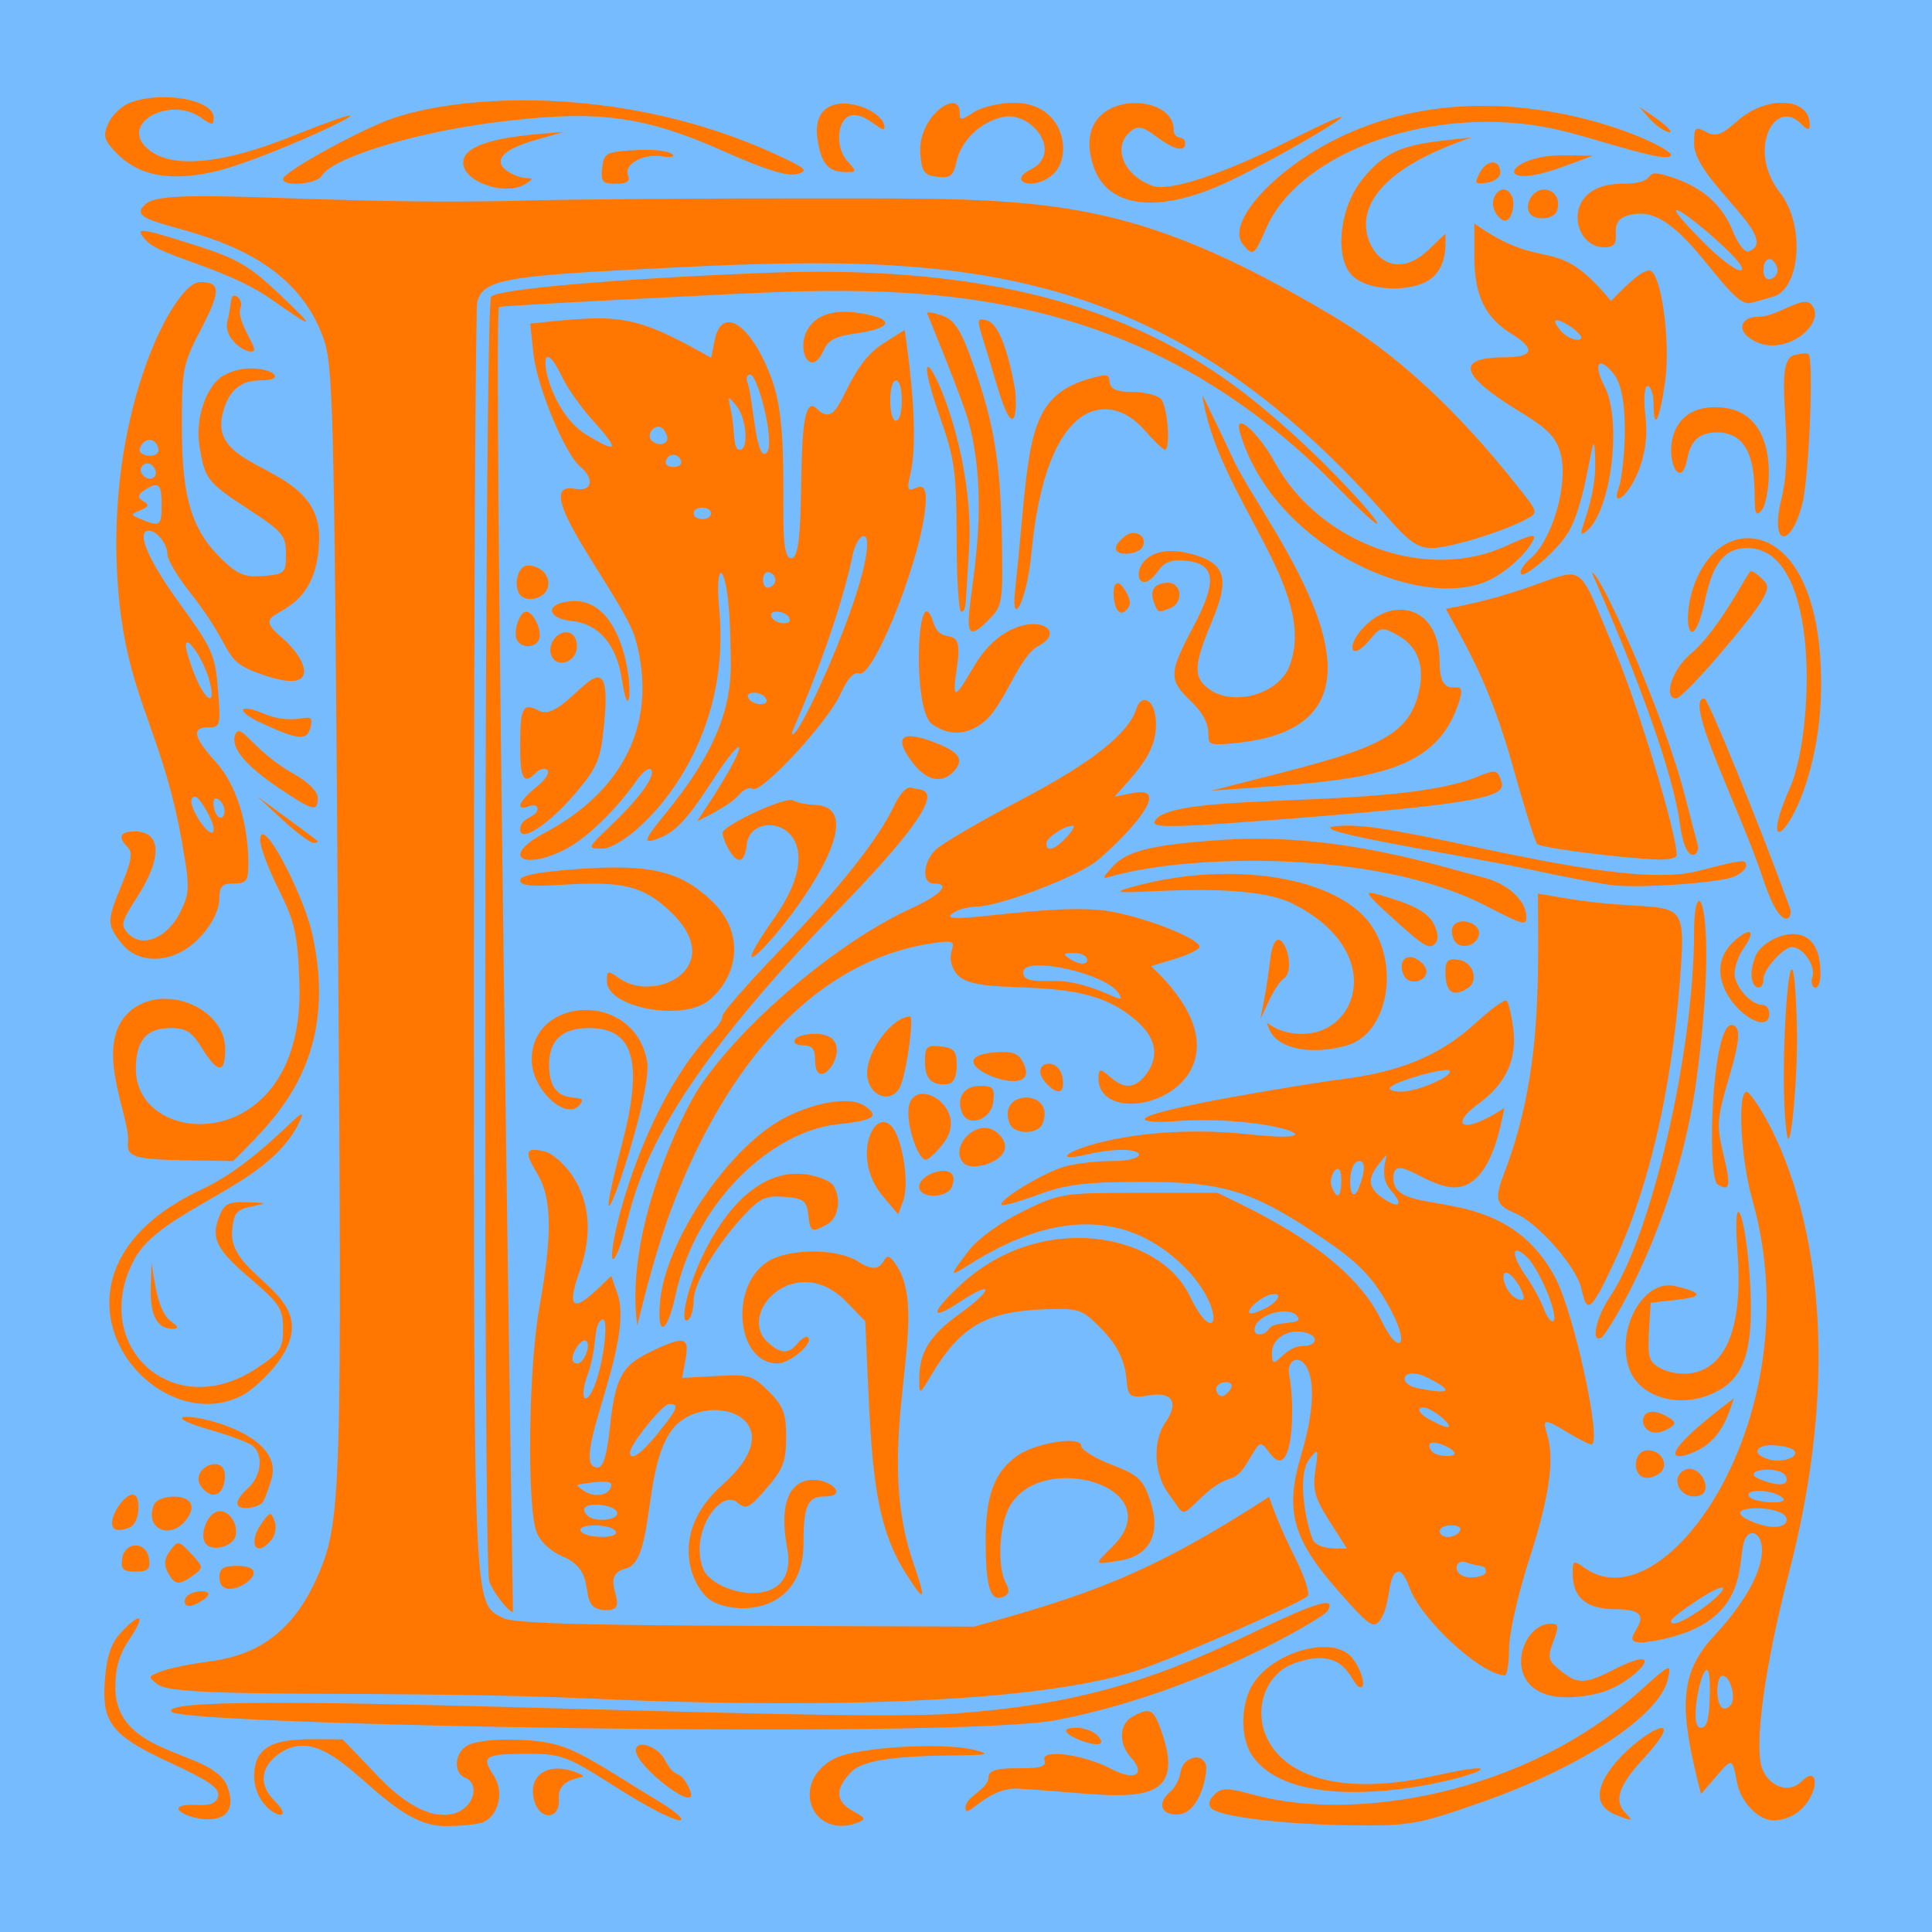 <?xml version="1.0" encoding="UTF-8"?>
<!DOCTYPE svg PUBLIC "-//W3C//DTD SVG 1.1//EN" "http://www.w3.org/Graphics/SVG/1.1/DTD/svg11.dtd">
<svg xmlns="http://www.w3.org/2000/svg" xmlns:xlink="http://www.w3.org/1999/xlink"
  version="1.1" id="Alphabet-4244798-C" width="500" height="500" viewBox="0 0 500 500">
  <g>
    <rect x="0" y="0" width="500" height="500" style="fill:#7bf" />
    <rect x="25" y="25" width="450" height="450" style="fill:#f70" />
  <g style="fill:#7bf" transform="translate(250,250) scale(0.875) translate(-2353,-279)">
    <path d="M2093.698,19.408c-0.038,22.764-0.829,496.299-0.867,519.112c22.81,0,497.18,0,519.99,0l-0.865-519.112 C2611.956,19.408,2093.698,19.408,2093.698,19.408z M2584.654,93.216c-3.703-2.709-2.183-6.246,2.687-6.246 c5.788,0,12.903-6.409,15.573-3.739C2608.323,88.639,2594.414,100.35,2584.654,93.216z M2598.037,98.285 c1.929-0.505,3.801-0.624,4.158-0.267c1.61,1.61,0.13,36.848-1.866,44.425c-3.529,13.403-9.652,12.305-6.154-1.594 C2598.517,123.531,2591.142,100.088,2598.037,98.285z M2588.573,290.509c1.102,0,2.003,1.155,2.003,2.566 c0,9.517-24.324-9.566-9.917-21.851c4.593-3.917,5.909-2.569,2.395,2.451c-1.507,2.152-2.74,5.545-2.74,7.543 C2580.313,285.041,2585.174,290.509,2588.573,290.509z M2580.122,406.85c-1.231,3.534-2.791,9.635-7.909,13.661 C2566.955,424.651,2550.246,429.409,2580.122,406.85z M2568.284,435.895c-3.912,0-6.399-4.493-3.879-7.013 C2569.296,423.992,2575.926,435.895,2568.284,435.895z M2576.606,403.951c-10.421,6.609-24.442,3.455-27.58-6.205 c-3.795-11.686,4.519-26.286,13.719-24.086c8.255,1.974,8.393,3.2,0.463,4.081l-7.697,0.855c-0.925,15.808-1.56,17.003,3.14,19.519 c3.696,1.977,25.757,8.147,22.526-34.631c-1.55-20.546,2.465-11.905,3.698,8.67C2585.997,390.81,2583.76,399.417,2576.606,403.951z M2559.836,411.975c3.046,1.63,3.347,2.362,1.466,3.553C2551.727,421.589,2550.018,406.724,2559.836,411.975z M2557.9,429.2 c-7.88,4.989-8.846-6.989-3.19-6.989C2558.953,422.212,2561.191,427.115,2557.9,429.2z M2528.763,487.356 c5.083,4.12,7.305,4.1,15.632-0.149c18.223-9.296,5.957,4.512-4.435,6.92c-30.803,7.146-24.933-20.604-13.966-20.604 c2.318,0,2.422,0.765,0.72,5.28C2524.925,483.552,2525.132,484.416,2528.763,487.356z M2524.865,417.508 c2.302,7.221,0.686,18.541-5.289,37.02c-3.32,10.269-5.969,22.001-5.969,26.428c0,4.379-0.578,7.928-1.283,7.887 c-7.293-0.429-24.745-16.555-28.147-26.009c-0.93-2.586-2.306-4.704-3.053-4.704c-3.681,0-2.234,9.679-5.619,14.303 c-1.972,2.697-3.149,1.887-12.281-8.449c-13.711-15.52-16.008-23.896-11.083-40.427c9.372-31.467-5.14-31.686-3.542-23.58 c1.847,9.378,1.146,32.53-5.829,23.002c-3.082-4.216-2.904-2.968-6.689,3.082c-4.387,7.018-4.647,1.916-13.181,9.885 c-6.797,6.356-4.958,5.802-9.89-0.708c-4.45-5.874-4.923-15.705-1.021-21.276c4.108-5.865,1.972-9.247-5.017-7.935 c-11.769,2.206-0.746-6.209-13.803-19.583c-5.784-5.923-6.645-6.238-16.283-5.933c-17.826,0.561-25.395,4.876-34.14,19.466 c-3.549,5.92-3.595,5.935-3.595,1.394c-0.012-8.085,3.089-13.139,11.982-19.528c10.131-7.278,10.146-10.174,0.019-3.472 c-9.04,5.981-8.768,3.26,0.532-5.313c23.405-21.57,58.397-15.346,67.456,3.465c8.244,17.116,11.347,3.701-2.446-9.371 c-36.526-34.621-81.854,20.91-62.817-4.052c2.612-3.423,9.178-8.178,15.785-11.431c11.087-5.458,11.787-5.571,34.532-5.571h23.216 c10.064,4.974,38.989,17.634,48.496,37.855c4.992,10.625,9.39,8.022,1.426-5.602c-4.568-7.818-8.641-11.896-18.744-18.768 c-20.717-14.09-29.305-16.771-53.591-16.723c-16.82,0.032-22.352,0.715-30.64,3.782c-5.564,2.058-10.446,3.412-10.848,3.01 c-1.238-1.238,12.348-9.517,18.526-11.289c3.209-0.92,9.496-1.673,13.971-1.673c13.413,0,10.014-5.959-7.673-1.852 c-17.082,3.966,7.687-10.451,48.735-6.019c28.891,3.123,5.523-6.144-23.333-3.848c-4.336,0.346-7.882,0.044-7.882-0.669 c0-2.874,52.376-11.09,57.299-11.68c18.337-2.198,30.163-7.129,40.956-17.079c4.324-3.984,8.294-6.811,8.824-6.281 c0.53,0.53,1.384,4.093,1.897,7.916c1.254,9.347-2.058,16.624-10.278,22.579c-8.612,6.236-5.113,9.623,7.685,1.24 c-1.057,4.909-3.332,19.143-11.284,22.767c-8.973,4.09-21.551-11.128-21.551-2.003c0,12.729,32.045-0.294,47.871,29.38 c5.603,10.507,14.012,49.37,10.678,49.352c-0.688-0.003-3.771-1.543-6.85-3.421 C2524.004,412.749,2523.363,412.794,2524.865,417.508z M2491.883,518.443c44.9-10.008-36.258,19.791-54.164-5.774 c-3.836-5.479-3.546-16.175,0.595-21.993c6.175-8.67,21.414-13.158,27.757-8.172c3.062,2.407,5.769,9.835,3.585,9.835 c-2.882,0-3.404-13.225-19.942-6.936C2432.637,491.892,2434.767,531.177,2491.883,518.443z M2365.672,439.282 c-2.93,5.668-3.412,17.523-0.903,22.212c1.254,2.343,1.021,3.39-0.92,4.134c-3.705,1.421-5.036-3.045-5.036-16.904 c0-13.218,2.632-20.186,9.407-24.907c5.564-3.878,18.808-5.921,18.833-2.908c0.01,1.187,4.052,3.698,8.98,5.579 c7.832,2.99,9.262,4.293,11.356,10.348c3.416,9.881,0.15,16.547-8.819,18.006c-8.222,1.334-7.728,1.348-2.128-4.252 C2413.913,433.119,2374.804,421.628,2365.672,439.282z M2268.433,413.752c-11.786,9.269-6.713,41.124-16.061,43.47 c-9.226,2.312,3.021,12.826-6.323,12.276c-8.903-0.523-0.836-11.049-12.334-15.854c-3.486-1.456-6.614-4.343-7.702-7.107 c-2.94-7.466-2.442-48.72,0.802-66.659c3.89-21.507,3.708-32.37-0.658-39.533c-4.026-6.604-3.507-7.923,2.523-6.409 c2.985,0.749,18.259,12.194,10.033,35.365c-6.146,17.306,3.76,6.724,9.36,1.358l1.861,5.335 c5.198,14.915-14.869,51.349-5.918,51.349c1.657,0,2.733-3.423,3.589-11.403c1.62-15.122,3.487-18.681,11.952-22.779 c13.018-6.301,11.586-3.626,9.459,7.671l10.244-0.578c9.474-0.535,10.63-0.192,15.396,4.572c4.327,4.329,5.15,6.491,5.15,13.55 c0,7.076-0.907,9.447-5.762,15.064c-5.201,6.017-6.055,6.426-8.756,4.184c-4.856-4.031-14.145,8.969-10.076,19.576 c3.084,8.036,28.523,13.386,24.893-6.081c-6.234-33.391,24.804-15.223,10.947-15.223c-4.88,0-6.115,2.786-6.115,13.796 c0,20.455-18.938,21.505-26.874,17.255c-5.768-3.087-13.863-19.673,2.854-34.472 C2302.146,413.678,2279.512,405.034,2268.433,413.752z M2219.006,470.103c-1.344,0-5.87-5.86-7.016-9.084 c-1.894-5.323-1.38-377.673,0.523-379.966c1.864-2.247,36.375-5.268,80.448-7.044c60.645-2.444,104.891,8.099,139.138,33.153 c29.707,21.736,60.521,60.573,29.802,29.282c-63.104-64.262-134.004-58.325-188.788-55.643 c-31.775,1.556-57.978,3.034-58.229,3.286C2213.03,85.938,2219.006,470.103,2219.006,470.103z M2528.783,127.166 c-1.247-4.512-3.806-7.144-11.472-11.802c-14.658-8.904-22.477-16.328-5.089-16.396c8.634-0.036,9.404-2.439,2.208-6.886 c-7.976-4.929-11.087-11.414-11.087-23.103V59.37c21.505,15.312,23.544,2.364,40.42,22.942c2.439-2.439,8.526-9.026,11.321-9.026 c3.467,0,6.419,20.893,4.673,33.085c-1.613,11.268-3.392,14.699-3.392,6.541c0-6.465-3.91-9.329-2.376,3.729 c2.113,17.977-11.441,30.138-7.941,20.93c1.401-3.688,3.896-27.069-1.508-33.735c-4.44-5.478-6.197-3.077-2.698,3.689 c5.266,10.184,2.01,36.789-5.239,42.805c-4.75,3.946,2.773-6.891,2.497-20.388c-0.337-16.666-1.726,10.198-7.878,20.662 c-3.322,5.644-14.197,14.877-14.197,12.053c0-0.946,1.206-2.721,2.678-3.944C2526.476,153.094,2531.304,136.306,2528.783,127.166z M2489.856,67.111l4.936-4.728c0,3.204,0.604,8.588-3.421,12.613c-4.906,4.905-19.155,4.791-24.141-0.195 c-5.208-5.208-3.907-19.439,2.552-27.906c8.508-11.157,16.237-11.102,32.707-12.965c-10.95,3.795-27.868,10.863-30.812,22.591 C2469.344,65.815,2478.319,78.166,2489.856,67.111z M2507.059,47.339c-3.583,0.508-3.785,0.198-2.022-3.098 c2.105-3.937,6.004-3.866,6.004,0.109C2511.041,45.685,2509.249,47.027,2507.059,47.339z M2514.659,51.801 c0.879,2.292-0.698,9.785-4.365,5.366C2506.093,52.107,2512.331,45.745,2514.659,51.801z M2530.17,39.211l8.238,0.132l-8.552,3.156 C2507.995,50.563,2512.435,38.923,2530.17,39.211z M2527.75,55.754c-0.861,2.47-6.638,2.885-8.061,0.582 c-1.635-2.644,0.965-6.996,4.18-6.996C2527.16,49.34,2528.954,52.306,2527.75,55.754z M2576.954,334.387 c2.355,9.814,2.051,11.508-1.656,9.217c-3.429-2.118-1.584-53.536,5.444-46.508c1.29,1.29,0.681,5.667-2.082,14.973 C2575.107,324.037,2574.954,326.045,2576.954,334.387z M2544.394,255.129c-3.293-0.361-14.453-2.482-24.801-4.712 c-20.349-4.386-76.87-12.931-53.206-12.931c19.073,0,79.774,19.367,102.808,13.482c13.873-3.542,14.539-3.618,14.539-1.666 c0,1.074-1.731,2.595-3.848,3.378C2575.112,254.45,2552.462,256.012,2544.394,255.129z M2497.202,271.048 c-2.954-7.692,8.371-5.862,7.488-1.29C2503.987,273.408,2498.469,274.359,2497.202,271.048z M2501.374,285.575 c-4.427,2.805-6.582,1.209-6.582-4.876c0-3.279,0.775-3.999,3.831-3.563C2502.999,277.76,2504.832,283.384,2501.374,285.575z M2396.443,252.37c-3.375,0.951-3.376,0.915-0.156-2.69c4.245-4.753,11.72-6.583,32.654-7.994 c34.42-2.324,65.512,8.248,77.335,11.202c6.901,1.726,12.462,6.854,12.462,11.492c0,2.817-0.737,2.622-11.973-3.181 C2474.416,244.487,2419.146,245.972,2396.443,252.37z M2479.297,264.933c-8.448-7.692-8.833-8.34-4.175-7.025 c10.057,2.838,14.357,5.119,16.225,8.609c1.04,1.946,1.427,4.291,0.857,5.213C2490.475,274.53,2488.967,273.737,2479.297,264.933z M2482.304,281.374c-1.596-4.161,1.219-6.517,4.726-3.953C2493.244,281.969,2484.229,286.389,2482.304,281.374z M2452.451,299.061 c16.968,0,24.712-25.006-3.171-38.65c-16.914-8.275-65.451,0.108-46.145-5.066c28.674-7.685,59.546-2.649,69.506,11.337 c8.84,12.414,4.965,32.443-6.925,35.803c-10.88,3.072-20.86,0.944-23.092-4.923 C2440.876,292.972,2442.602,299.061,2452.451,299.061z M2440.045,294.785c0.802-4.067,1.89-9.113,2.908-17.593 c1.796-14.953,8.764,2.644,3.898,5.651c-0.966,0.597-2.894,3.529-4.281,6.515L2440.045,294.785z M2392.167,312.137 c0-8.261,6.828,10.05,14.66-1.904c4.151-6.335,1.266-12.708-8.494-18.756c-16.124-9.992-42.829-2.908-48.219-10.285 c-5.306-7.261,5.085-10.861-7.782-8.805c-38.16,6.099-62.625,41.868-76.262,77.927c-4.978,13.153-8.207,26.741-10.316,34.997 c-3.84-27.928,13.422-63.002,18.303-70.312c12.892-19.306,41.004-43.08,62.66-52.996c8.978-4.11,11.964-7.413,6.703-7.413 c-3.558,0-3.223-6.185,0.539-9.946c1.707-1.707,13.025-8.325,25.15-14.704c21.16-11.135,31.951-19.651,34.306-27.074 c1.334-4.199,4.847-2.935,5.571,2.003c1.487,10.153-5.198,16.271-12.026,24.049l5.301-1.06 c14.631-2.927-7.642,18.197-11.592,20.811c-7.678,5.08-28.141,12.664-34.42,12.755c-2.352,0.034-5.431,0.809-6.842,1.721 c-7.895,5.102,29.067-3.465,46.654-0.216c11.527,2.131,27.223,8.562,25.944,10.632c-0.496,0.804-3.913,2.364-7.591,3.465 l-6.688,2.005C2445.573,314.385,2392.167,330.379,2392.167,312.137z M2362.696,328.722c6.864,6.862-7.353,11.626-10.362,8.617 C2347.592,332.596,2356.807,322.838,2362.696,328.722z M2357.163,314.455c3.838,0,4.37,0.641,3.902,4.704 c-0.624,5.424-7.51,7.733-9.284,3.113C2350.087,317.859,2352.43,314.455,2357.163,314.455z M2361.694,304.524 c4.839-0.404,6.719,0.251,8.089,2.814C2377.043,320.896,2340.948,306.25,2361.694,304.524z M2375.68,325.573 c-1.284,3.354-8.49,3.378-9.789,0C2361.964,315.334,2379.612,315.329,2375.68,325.573z M2381.595,312.334 c0.602,4.211-1.295,4.964-4.48,1.779C2370.739,307.74,2380.531,304.853,2381.595,312.334z M2315.001,325.812 c-18.794,2.018-41.775,22.051-47.935,50.63c-2.49,11.552-5.595,12.64-4.534,1.589c1.769-18.39,21.042-46.378,37.52-54.48 c9.51-4.676,19.237-5.957,23.208-3.053C2327.451,323.561,2325.744,324.659,2315.001,325.812z M2311.89,355.445 c-4.658,2.492-4.952,2.336-5.559-2.933c-0.469-4.084-1.385-4.774-6.956-5.234c-5.403-0.448-7.257,0.363-11.739,5.131 c-8.324,8.853-15.199,20.419-15.199,25.566c0,2.583-0.758,5.164-1.685,5.737c-5.217,3.224,8.86-47.324,35.409-43.015 c3.405,0.552,6.821,1.994,7.589,3.204C2316.226,347.801,2315.287,353.627,2311.89,355.445z M2308.341,299.061 c14.52,0,0.015,20.41,0.015,7.697c0-3.176-0.906-4.276-3.522-4.276C2300.533,302.482,2301.431,299.061,2308.341,299.061z M2331.449,326.998c2.723,3.72,4.917,16.199,2.94,21.555l-1.452,3.925l-4.594-5.46 C2318.698,335.555,2326.152,319.754,2331.449,326.998z M2333.804,314.027c-2.33,6.327-10.054,3.698-10.054-3.421 c0-6.636,7.635-16.677,12.683-16.677C2337.632,293.93,2335.665,308.978,2333.804,314.027z M2336.028,320.898 c1.402-9.879,18.214-0.055,10.469,10.322c-1.808,2.419-4.127,4.68-5.157,5.023C2339.028,337.014,2335.278,326.182,2336.028,320.898 z M2348.832,344.273c-1.355,3.532-9.688,3.583-9.688,0.06C2339.144,339.942,2351.886,336.314,2348.832,344.273z M2347.696,313.889 c-4.734,0.619-6.842-1.394-6.842-6.532c0-4.557,0.503-5.044,4.704-4.56c3.959,0.455,4.704,1.348,4.704,5.648 C2350.261,311.696,2349.329,313.675,2347.696,313.889z M2241.506,297.351c-7.921,0-11.829,3.602-11.829,10.899 c0,13.919,11.785,7.49,9.407,11.337c-3.654,5.911-14.539-3.695-14.539-12.828c0-18.958,30.302-20.522,34.121,0.383 c2.008,10.986-20.068,72.722-7.5,24.868C2257.63,307.394,2254.832,297.351,2241.506,297.351z M2278.749,297.657 c1.233-1.243,2.241-3.029,2.241-3.968s7.539-9.556,16.755-19.148c17.84-18.572,29.257-32.997,34.023-42.993 c1.856-3.893,3.792-5.807,5.291-5.23c3.077,1.178,15.806-2.59-22.584,36.825c-62.906,64.584-58.9,87.132-64.319,100.06 C2243.99,377.918,2253.159,323.481,2278.749,297.657z M2277.974,224.23c-7.793,12.048-11.403,15.714-17.234,17.494 c-3.376,1.03-2.73-0.342,4.133-8.766c20.711-25.432,18.577-39.636,18.428-49.948c-0.339-23.552-4.871-26.356-3.291-9.501 c4.136,44.221-27.219,70.83-34.561,70.799c-4.626-0.017-4.611-0.058,2.735-7.083c8.564-8.189,13.227-14.758,11.619-16.367 c-0.621-0.619-2.441,0.753-4.047,3.046c-6.197,8.855-14.995,17.386-21.19,20.546c-12.636,6.448-19.465,2.21-6.157-4.847 c22.673-12.031,33.823-32.127,26.831-57.294c-3.399-12.245-32.852-47.31-17.865-44.447c5.051,0.966,5.903-2.944,1.447-6.64 c-4.502-3.737-12.77-23.765-13.788-33.403l-0.932-8.821c26.421-2.831,30.406-2.981,53.519,10.117l1.043-5.218 c2.176-10.875,11.385-4.226,17.188,12.411c6.132,17.578,0.313,53.131,5.663,52.074c5.194-1.023-0.163-51.735,7.353-44.219 c7.476,7.476,7.156-11.349,19.69-19.311l6.31-4.008c1.596,10.995,4.29,32.279,1.584,43.055c-2.788,11.106,6.703-5.431,4.254,11.626 c-2.42,16.848-15.416,48.448-19.309,46.953c-1.557-0.597-3.474,1.524-5.557,6.144c-3.719,8.246-23.424,29.522-25.916,27.982 c-0.937-0.58-2.698,0.144-3.912,1.606c-2.6,3.135-9.026,6.187-12.546,8.006l3.13-4.777 C2289.442,211.83,2288.137,208.515,2277.974,224.23z M2236.519,176.99c-7.634-0.783-8.102-5.15-0.631-5.875 c21.002-2.044,18.839,46.277,15.331,23.151C2249.658,183.969,2244.409,177.801,2236.519,176.99z M2237.892,185.091 c-0.626,4.363-6.099,5.843-7.556,2.042c-1.353-3.525,2.287-7.876,5.543-6.626C2237.28,181.044,2238.178,183.091,2237.892,185.091z M2229.4,166.709c-0.766,4.016-7.468,5.222-8.858,1.596c-1.298-3.38,0.356-7.796,2.904-7.762 C2227.188,160.594,2230.009,163.514,2229.4,166.709z M2320.507,85.75c11.721,1.572,11.408,4.632-0.638,6.24 c-5.324,0.712-7.683,1.982-8.925,4.815C2305.084,110.162,2297.434,82.655,2320.507,85.75z M2425.045,197.194 c7.358,5.154,20.51,1.293,23.64-6.937c8.675-22.822-21.407-49.852-25.8-80.196c2.261,4.625,5.212,10.605,9.45,19.67 c8.402,17.973,56.478,76.735,2.107,83.133c-17.33,2.035-3.568-1.281-14.908-12.151c-6.748-6.465-6.547-8.403,0.792-22.234 c7.091-13.369,6.447-18.486-2.441-19.365c-4.088-0.405-6.21,0.387-8.037,2.993c-7.926,11.321-10.281-10.387,9.903-4.952 c10.081,2.714,11.379,7.138,5.913,20.127C2420.256,190.128,2420.143,193.761,2425.045,197.194z M2480.554,181.095 c-4.504-2.465-4.97-2.393-7.948,1.23c-6.359,7.738-7.755,1.187-0.238-5.138c8.253-6.944,20.713-4.107,20.713,11.934 c0,13.524,8.434,2.767,5.922,11.164c-6.354,21.271-25.933,23.487-60.655,25.954l-12.828,0.912 c42.444-10.844,56.779-13.459,60.941-27.358C2489.083,191.045,2487.064,184.658,2480.554,181.095z M2504.485,222.939 c4.731-1.977,5.578-1.926,6.467,0.395c1.945,5.071,3.427,7.293-75.401,13.085c-21.96,1.615-27.43,1.594-26.78-0.098 C2412.377,226.917,2479.804,233.251,2504.485,222.939z M2408.594,171.481c-1.403-3.652,0.169-5.833,4.199-5.833 c4.071,0,4.562,6,0.614,7.514C2409.753,174.565,2409.779,174.573,2408.594,171.481z M2494.914,173.366 c45.555-8.405,34.91-22.962,50.24,12.939c6.589,15.437,18.055,53.483,18.055,59.916c0,0.84-2.502,1.425-5.559,1.298 c-11.361-0.467-34.674-3.464-35.727-4.591c-0.6-0.641-3.78-10.788-7.067-22.547 C2507.938,195.646,2501.317,185.125,2494.914,173.366z M2399.936,151.905c3.009-2.497,7.114,0.157,5.152,3.332 C2403.357,158.035,2392.387,158.171,2399.936,151.905z M2400.028,174.064c-4.268,3.542-4.962-15.556,0.595-5.174 C2401.889,171.255,2401.728,172.653,2400.028,174.064z M2411.784,126.309c-0.5,0-3.272-2.694-6.163-5.986 c-10.043-11.436-28.844-10.112-33.244,36.317c-1.445,15.264-6.058,22.395-4.896,11.574c4.757-44.348,2.26-58.026,23.905-63.457 c8.34-2.097-1.043,4.447,10.7,4.447c3.575,0,7.423,0.924,8.552,2.052C2412.625,113.243,2413.619,126.309,2411.784,126.309z M2342.944,207.456c-6.062-4.245-4.377-45.114,0.417-30.02c2.516,7.936,9.084-0.941,7.004,12.909 c-1.548,10.317-0.864,9.999,4.931,0.115c11.417-19.483,30.16-12.014,19.158-6.13c-6.012,3.221-10.045,17.662-16.244,22.536 C2353.193,210.814,2348.024,211.014,2342.944,207.456z M2349.064,221.75c-3.315,3.315-7.707,2.377-11.508-2.454 c-6.3-8.01-3.871-10.374,6.482-6.306C2351.315,215.848,2352.646,218.169,2349.064,221.75z M2353.876,156.241 c-1.071,15.647-0.621,17.959-2.331,17.959c-0.707,0-1.303-9.813-1.327-21.808c-0.039-19.352-0.576-23.327-4.769-35.295 C2332.189,79.253,2356.416,119.053,2353.876,156.241z M2361.559,105.315c-4.979-17.369-6.542-18.349-2.412-17.267 c3.173,0.83,5.992,7.581,8.241,19.733C2368.26,112.497,2367.946,127.593,2361.559,105.315z M2363.598,152.56 c0.339,19.311,0.234,19.921-4.146,24.324c-14.205,14.272,3.977-22.598-5.643-58.731c-1.791-6.72-12.368-32.341-12.366-32.342 c0.356-0.356,2.579,0.087,4.941,0.985c3.32,1.262,5.295,4.473,8.715,14.159C2361.35,118.667,2363.199,129.89,2363.598,152.56z M2301.875,230.013c1.023,0.631,3.86,1.225,6.306,1.317c26.44,1.006-39.22,72.411-11.8,33.326 c19.295-27.507-6.895-33.278-8.238-21.611c-1.264,10.988-7.156-0.954-7.156-3.38 C2280.988,237.399,2299.78,228.717,2301.875,230.013z M2564.189,237.207c-3.198-24.096-26.052-74.424-26.052-74.424 c1.71-1.71,21.283,41.298,27.61,66.306c1.526,6.029,3.169,12.31,3.654,13.955C2570.326,246.19,2565.896,250.083,2564.189,237.207z M2520.618,153.337c-2.455,4.551-9.118,10.199-14.391,12.197c-21.172,8.024-62.427-11.588-72.127-44.036 c-2.198-7.355,5.663,0.14,10.16,8.396c13.141,24.148,44.832,35.69,68.383,24.907 C2520.443,151.23,2521.899,150.963,2520.618,153.337z M2222.89,174.201c2.145,0,4.772,5.547,3.847,8.124 c-0.92,2.567-4.986,2.826-6.477,0.412C2218.905,180.543,2220.858,174.201,2222.89,174.201z M2223.689,231.736 c-4.139,1.589-2.95-1.51,2.138-5.578c6.578-5.26,2.438-6.76,0.056-4.379c-3.751,3.751-4.76,2.066-4.76-7.953 c0-11.374,0.801-12.866,5.545-10.326c8.186,4.382,22.331-26.833,19.324,3.698c-1.066,10.815-1.902,12.874-8.306,20.469 c-7.94,9.418-16.564,15.093-16.564,10.902c0-3.65,5.131-3.414,5.131-6.106C2226.254,231.522,2225.1,231.195,2223.689,231.736z M2238.337,250.307c21.243-1.521,30.192,0.619,39.461,9.436c10.384,9.878,7.397,22.757-0.857,29.445 c-7.806,6.323-30.16,2.119-30.16-5.673c0-3.236,0.248-3.289,3.801-0.8c10.54,7.382,32.202-3.417,15.026-19.757 c-7.998-7.608-14.038-9.125-31.792-7.984c-9.406,0.602-12.691,0.263-12.691-1.31 C2221.125,252.192,2226.429,251.159,2238.337,250.307z M2294.381,390.304c3.884,3.517,6.099,3.571,8.879,0.224 c1.19-1.433,2.562-2.208,3.05-1.721c1.709,1.709-5.362,7.748-9.07,7.748c-12.062,0-14.342-22.619-3.028-30.033 c6.248-4.093,20.776-4.115,26.996-0.041c9.719,6.37,6.043-7.025,11.434,1.394c10.122,15.815-7.445,52.116,4.683,87.37 c4.167,12.113,3.52,12.358-2.29,3.147c-10.194-16.146-10.066-35.288-11.838-74.318l-5.567-5.733 C2302.72,362.99,2284.93,381.755,2294.381,390.304z M2535.013,374.434c-1.418-6.453-12.938-19.55-19.637-22.326 c-5.639-2.336-6.159-4.122-3.337-11.458c11.506-29.886,10.121-57.486,10.121-83.087l6.414,1.119 c35.875,6.243,37.848-4.563,35.568,24.775c-2.516,32.407-9.214,61.201-19.244,82.738 C2537.595,381.875,2536.639,381.849,2535.013,374.434z M2543.464,376.832c12.294-18.115,24.876-72.683,24.876-107.885 c0-19.935,7.524-8.2,0.854,42.678c-5.662,43.198-26.457,76.143-28.169,77.202C2537.667,390.901,2539.273,383.009,2543.464,376.832z M2571.416,199.857c1.047,0,16.649,38.269,25.28,62.003c1.132,3.113-2.502,7.948-7.928-8.552 C2581.813,232.186,2564.917,199.857,2571.416,199.857z M2573.878,189.167c-5.087,5.88-9.953,10.69-10.815,10.69 c-3.965,0-1.201-8.607,4.216-13.131c8.078-6.748,15.751-21.993,17.65-24.396c0.328-0.416,1.832,0.481,3.342,1.991 C2590.82,166.871,2593.046,167.008,2573.878,189.167z M2575.175,113.718c19.848,0.52,15.409,27.476,13.398,30.151 c-5.954,7.914,3.82-22.692-13.447-22.692c-5.029,0-7.772,2.372-8.74,7.555C2563.454,144.467,2553.524,113.151,2575.175,113.718z M2568.34,35.795c0-4.902,0.316-5.22,3.503-3.515c2.937,1.572,4.471,1.026,9.467-3.361c8.569-7.524,21.238-6.799,21.238,1.216 c0,1.842-0.577,1.769-2.689-0.342c-7.671-7.675-16.018,7.885-6.053,20.549c7.387,9.39,6.069,28.374-2.133,30.719 c-2.015,0.576-4.943,1.403-6.505,1.835c-6.792,1.876-19.675-27.533-33.48-26.392c-11.947,0.987-2.099,9.939-9.879,9.939 c-9.95,0-12.864-18.815,5.13-18.815c12.83,0,4.274-5.386,14.961-1.859c8.951,2.954,14.787,8.119,17.864,15.811 c1.478,3.693,3.552,6.428,4.611,6.075C2594.858,64.166,2568.34,46.561,2568.34,35.795z M2555.35,28.55l-3.259-3.686 C2567.841,35,2559.78,33.56,2555.35,28.55z M2561.498,39.04c0,3.262-23.056-5.237-35.263-7.779 c-34.677-7.227-74.277,6.559-84.366,29.371c-3.724,8.417-3.943,8.571-6.977,4.912c-5.135-6.185,8.988-21.984,28.032-31.361 C2509.683,11.167,2561.498,36.478,2561.498,39.04z M2414.402,31.502c0,3.565,3.421,1.568,3.421,4.155 c0,2.732-3.171,1.998-8.55-1.979c-4.139-3.06-5.441-3.317-7.627-1.502c-5.506,4.57-2.046,13.008,6.602,16.095 c4.829,1.724,20.27-3.317,39.08-12.758c40.048-20.097-2.385,5.013-17.999,12.076c-19.762,8.942-34.361,7.117-38.52-4.813 C2382.749,19.654,2414.402,19.835,2414.402,31.502z M2351.117,26.446c0,2.543,0.335,2.543,4.216,0 c2.318-1.519,7.651-2.762,11.848-2.762c14.966,0,17.516,15.758,11.595,21.115c-5.704,5.164-13.806,2.203-6.711-1.336 c9.845-4.907,0.424-17.296-8.031-15.606c-6.575,1.314-12.457,6.943-13.841,13.244c-0.926,4.208-1.834,4.931-5.648,4.49 c-3.852-0.446-4.625-1.454-5.058-6.604C2338.528,27.537,2351.117,19.319,2351.117,26.446z M2328.881,30.888 c0,2.706-5.22-4.341-9.708-3.491c-4.283,0.812-5.085,9.33-1.272,13.541c2.815,3.111,2.8,3.269-0.3,3.245 c-5.157-0.043-7.136-2.097-8.374-8.694C2305.775,17.073,2328.881,24.635,2328.881,30.888z M2461.437,86.702 c18.957,11.267,36.959,27.921,55.228,51.092c5.588,7.088,5.602,7.15,1.972,9.093c-6.872,3.679-22.666,8.499-27.842,8.499 c-4.1,0-6.792-1.854-12.989-8.947c-70.833-81.077-135.13-78.091-227.068-73.211c-34.282,1.82-40.655,3.214-42.275,9.247 c-0.537,2.001-0.982,87.368-0.999,189.703c-0.026,200.28-0.257,194.935,8.638,199.695c2.754,1.474,22.692,2.109,71.554,2.277 l67.736,0.231c33.013-9.108,51.754-15.286,87.231-38.385c1.428,3.92,2.67,7.854,8.047,18.691c2.562,5.16,4.081,9.96,3.375,10.666 c-2.078,2.076-38.211,17.917-49.713,21.791c-37.946,12.779-128.03,10.093-160.118,8.624c-61.561-2.819-124.264,0.123-130.093-4.155 c-3.226-2.369-3.198-2.484,0.956-4.033c2.352-0.877,8.438-2.131,13.523-2.788c11.834-1.527,24.172-6.176,32.474-24.977 c7.18-16.258,7.406-23.467,6.137-194.961c-1.149-155.33-1.37-163.778-4.498-172.166c-13.432-36.003-64.161-30.059-51.909-39.386 c6.363-4.842,53.529,0.905,111.176-0.688c14.111-0.39,52.595-0.684,85.521-0.653C2376.109,52.02,2400.368,50.402,2461.437,86.702z M2103.414,454.282c0.74-5.203,7.194-5.229,7.935,0c0.45,3.157-0.263,3.848-3.967,3.848 C2103.679,458.13,2102.966,457.439,2103.414,454.282z M2108.237,439.119c0,2.947-1.098,5.384-2.706,6 C2092.616,450.078,2108.237,426.484,2108.237,439.119z M2127.007,345.043c19.083-8.915,33.89-29.955,28.449-19.128 c-9.423,18.762-40.564,24.946-48.472,39.897c-13.458,25.451,11.373,48.622,36.184,32.185c7.031-4.658,7.829-5.851,7.829-11.733 c0-5.817-1.043-7.439-9.341-14.527c-10.442-8.922-12.045-12.036-9.56-18.572c1.454-3.826,2.68-4.471,8.167-4.3 c6.221,0.195,6.269,0.243,1.326,1.291c-4.425,0.937-5.203,1.946-5.651,7.314c-1.219,14.569,29.108,18.864,12.907,39.564 c-2.783,3.556-7.247,7.598-9.92,8.98C2111.304,420.298,2072.688,370.427,2127.007,345.043z M2105.078,243.905 c-3.077-3.077-2.342-4.709,2.121-4.709c7.813,0,8.13,7.762,0.787,19.208c-4.979,7.757-5.174,8.598-2.593,11.179 c4.178,4.179,11.532,0.995,15.254-6.602c2.779-5.673,2.813-7.199,0.474-20.516c-6.262-35.626-17.52-43.6-19.254-80.665 c-2.282-48.756,17.152-85.093,24.544-85.093c6.19,0,6.241,2.614,0.272,14.043c-5.309,10.17-5.617,11.742-5.617,28.718 c0,20.939,2.884,30.531,11.768,39.141c4.811,4.663,6.814,5.475,12.38,5.018c6.339-0.52,6.64-0.814,6.64-6.506 c0-5.448-0.953-6.587-10.994-13.157c-12.348-8.078-12.96-8.865-14.583-18.721c-1.368-8.306,2.1-18.218,7.36-21.031 c9.746-5.217,21.348,1.572,10.743,1.572c-6.178,0-9.814,3.317-11.362,10.36c-3.797,17.292,29.015,13.839,28.673,36.429 c-0.412,27.208-23.411,18.89-11.111,29.234c7.201,6.06,12.052,16.825-4.544,11.415c-14.257-4.649-8.02-6.346-22.636-24.805 c-3.635-4.591-6.609-9.631-6.609-11.203c0-2.986-3.125-6.96-5.473-6.96c-3.905,0-0.241,8.672,9.091,21.515 c9.697,13.345,10.524,15.207,11.352,25.518c0.842,10.497,0.688,11.121-2.762,11.121c-5.154,0-4.557,2.865,2.146,10.283 c5.947,6.583,9.592,17.98,9.592,29.996c0,5.155-0.541,5.903-4.276,5.903c-3.51,0-4.286,0.843-4.338,4.704 c-0.067,5.135-5.477,12.556-11.371,15.602c-6.563,3.39-13.646,2.348-17.52-2.578c-4.413-5.608-4.404-6.654,0.137-17.581 C2106.147,248.048,2106.566,245.395,2105.078,243.905z M2142.446,96.571c0,2.588-9.585-2.136-7.853-8.574 c1.35-5.032,0.496-8.391,2.838-6.943c1.007,0.621,1.45,2.111,0.99,3.31C2137.14,87.7,2142.446,94.861,2142.446,96.571z M2110.527,64.429c-3.71-4.098-2.352-3.966,14.593,1.42c11.971,3.804,15.897,6.038,23.946,13.629 c11.985,11.299,11.744,11.687-1.331,2.473C2134.104,72.335,2114.882,69.239,2110.527,64.429z M2106.956,291.428 c10.081-7.062,26.938,0.486,26.938,12.062c0,7.449-2.174,7.401-6.842-0.152c-3.017-4.882-4.74-5.986-9.337-5.986 c-7.091,0-10.256,3.73-10.256,12.093c0,24.102,50.28,26.038,48.365-25.579c-0.534-14.426-1.288-17.809-6.139-27.538 c-3.041-6.101-5.504-12.643-5.475-14.539c0.128-8.384,12.717,15.649,15.407,27.64c8.672,38.652-12.621,56.184-23.352,67.262 l-12.732-0.198c-16.654-0.26-18.896-0.929-18.401-5.494C2105.944,323.537,2093.634,300.758,2106.956,291.428z M2154.015,222.072 c4.365,2.453,7.245,5.306,7.245,7.177c0,4.298-1.334,3.966-11.444-2.843c-9.98-6.72-14.405-12.084-12.996-15.755 C2138.44,206.427,2141.676,215.134,2154.015,222.072z M2145.254,204.345c10.304,4.305,15.006-1.717,14.007,3.428 c-0.918,4.738-3.217,4.64-14.677-0.621C2136.935,203.639,2137.535,201.119,2145.254,204.345z M2160.054,242.617 c-0.977,0-5.145-3.113-9.265-6.917l-7.488-6.917c1.038,0.759,16.875,12.293,17.817,13.169 C2161.51,242.318,2161.031,242.617,2160.054,242.617z M2118.313,386.293c-4.531,0-6.66-3.929-6.441-11.887l0.214-7.782 c0.759,4.692,1.794,14.564,5.605,17.35C2120.123,385.751,2120.268,386.293,2118.313,386.293z M2117.592,451.952 c2.304-3.128,2.499-3.101,6.209,0.859c3.7,3.948,3.722,4.167,0.648,6.414c-4.219,3.084-5.501,2.938-7.532-0.859 C2115.696,456.088,2115.888,454.263,2117.592,451.952z M2112.749,438.461c1.468-3.821,15.402-3.922,9.903,3.934 C2118.045,448.971,2109.949,445.757,2112.749,438.461z M2133.627,431.723c-0.801,4.126-3.874,4.861-6.599,1.577 C2122.24,427.538,2135.554,421.763,2133.627,431.723z M2127.002,466.749c-3.198,2.023-5.082,2.066-5.082,0.116 C2121.92,463.073,2133.269,462.783,2127.002,466.749z M2127.958,449.66c-1.565-2.53,0.443-8.13,3.31-9.229 c3.065-1.177,6.498,2.964,5.742,6.927C2136.355,450.798,2129.706,452.489,2127.958,449.66z M2137.314,456.42 c13.74,0-5.131,12.676-5.131,3.421C2132.183,457.181,2133.324,456.42,2137.314,456.42z M2140.735,433.329 c3.85-3.486,4.507-9.828,1.283-12.413c-1.177-0.942-6.647-3.005-12.158-4.586c-28.785-8.256,22.942-3.787,17.742,14.344 c-0.806,2.81-1.957,5.904-2.557,6.876C2143.67,439.774,2131.927,441.305,2140.735,433.329z M2144.888,443.491 c2.289-3.108,2.52-3.127,3.613-0.304c0.643,1.657,0.219,4.16-0.943,5.559C2142.861,454.405,2140.408,449.58,2144.888,443.491z M2222.734,45.945c2.347,0.024,2.359,0.226,0.101,1.685c-5.521,3.568-17.412,0.032-18.478-5.494 c-1.577-8.191,21.267-9.084,29.595-9.814l-8.383,2.412C2206.16,40.317,2219.898,45.917,2222.734,45.945z M2253.014,45.09 c0.712,1.856-0.257,2.54-3.599,2.54c-3.98,0-4.502-0.611-4.032-4.704c0.508-4.406,1.125-4.736,9.767-5.229 c12.435-0.708,13.584,2.889,8.201,1.861C2257.856,38.508,2251.743,41.78,2253.014,45.09z M2296.19,38.693 c9.575,4.377,10.42,5.128,6.842,6.079c-2.846,0.758-9.294-1.235-21.295-6.577c-24.462-10.89-38.086-12.601-68.719-8.627 c-23.694,3.074-47.531,10.476-50.56,15.702c-1.45,2.504-11.46,3.339-11.46,0.954c0-2.073,23.513-14.994,32.986-18.125 C2207.166,20.444,2253.938,19.38,2296.19,38.693z M2099.382,29.653c1.084-2.381,3.955-5.082,6.38-6.004 c9.412-3.578,24.71-0.876,24.71,4.365c0,2.454-0.354,2.458-3.802,0.043c-9.636-6.751-25.415,2.518-14.633,10.068 c7.069,4.952,21.529,3.446,40.85-4.25c44.468-17.717-5.07,6.359-22.415,10.24c-13.239,2.961-22.514,1.095-29.026-5.838 C2097.961,34.567,2097.679,33.389,2099.382,29.653z M2125.707,527.149c3.961,0.183,5.667-0.573,6.103-2.701 c0.464-2.246-2.86-4.555-13.888-9.65c-17.77-8.21-20.677-11.928-19.588-25.059c0.561-6.772,1.899-10.591,4.784-13.663 c5.916-6.298,7.346-5.176,2.502,1.962c-3.007,4.43-4.225,8.538-4.225,14.241c0,20.989,29.217,18.252,33.22,29.595 C2141.072,540.164,2107.096,526.296,2125.707,527.149z M2232.564,525.386c0.438,6.238-5.767,6.479-7.322,0.284 c-1.859-7.41,4.141-11.362,12.419-8.181C2244.357,520.063,2231.995,517.297,2232.564,525.386z M2249.424,521.844 c-14.53-9.236-16.112-9.835-26.019-9.835c-13.244,0-13.728,0.879-10.067,6.462c3.162,4.827,1.43,12-3.339,13.83 c-1.56,0.599-6.578,1.088-11.15,1.088c-19.162,0-33.009-32.609-48.968-21.433c-5.598,3.922-6.135,9.205-1.416,13.924 c7.94,7.94-6.019,4.033-6.019-7.327c0-12.272,12.026-10.82,26.2-10.82l10.635,11.118c22.547,23.57,33.276,3.187,25.595,0.236 c-3.65-1.399-3.178-7.485,0.742-9.583c4.444-2.378,20.451-2.246,27.652,0.226c7.324,2.516,14.041,7.343,28.803,16.3 C2273.956,533.24,2270.397,535.178,2249.424,521.844z M2255.333,511.032c0-3.378,6.378-1.373,8.552,2.687 c3.46,6.462,3.99,2.374,6.842,7.697C2276.392,532.005,2255.333,515.934,2255.333,511.032z M2118.029,499.608 c-6.751-7.456,192.172,3.364,231.126,0.523c34.23-2.496,56.507-8.472,87.885-23.58c19.971-9.616,25.675-11.28,22.821-6.66 c-1.059,1.71-37.73,24.057-80.156,32.151C2349.839,507.736,2121.601,503.552,2118.029,499.608z M2385.628,504.312 c2.425,0,5.367,1.155,6.539,2.566C2397.486,513.285,2374.592,504.312,2385.628,504.312z M2321.144,532.313 c-13.935,5.347-20.428-11.99-7.078-18.893c6.477-3.349,31.75-4.926,41.327-2.578c14.73,3.614-28.573-1.204-36.114,6.337 C2307.349,529.104,2328.184,529.609,2321.144,532.313z M2368.428,522.312c-9.38-0.498-15.601,9.734-15.601,5.655 c0-3.429,6.842-5.376,6.842-9.13c0-4.988,18.377-0.188,16.553-4.938c-1.313-3.424,11.54-1.755,19.668,2.552 c7.035,3.729,10.488,1.722,5.851-3.402c-3.718-4.108-3.441-9.948,0.575-12.098c5.068-2.713,6.103-2.225,8.321,3.91 C2419.913,530.514,2398.174,523.881,2368.428,522.312z M2415.345,529.968c-4.837,0-5.822-3.501-1.9-6.756 c1.354-1.124,2.701-3.712,2.993-5.75c0.616-4.305,6.075-6.026,7.483-2.359C2424.672,517.061,2422.409,529.968,2415.345,529.968z M2553.109,513.741c-7.175,7.784-8.573,12.265-4.952,15.885c2.352,2.352,1.919,2.405-3.098,0.376 C2525.315,522.026,2576.595,488.258,2553.109,513.741z M2560.585,489.958c-2.406,10.817-25.708,26.134-55.625,36.567 c-18.3,6.382-20.748,6.814-37.535,6.635c-20.077-0.216-39.35-2.519-41.832-5.001c-1.043-1.042-0.732-2.523,0.855-4.078 c2.158-2.114,3.749-2.099,11.899,0.116c28.879,7.854,79.355,0.363,114.294-31.056 C2561.493,485.184,2561.661,485.117,2560.585,489.958z M2588.523,516.478c2.181,5.448,7.982,7.315,11.571,3.727 c7.269-7.269,4.555,11.474-8.364,11.474c-4.392,0-9.613-5.456-10.685-11.167c-1.449-7.728-1.507-7.215-6.628-1.262l-4.021,4.675 c-6.325-24.409-6.823-35.281,3.712-46.624c22.201-23.898,12.751-34.152,9.652-29.431c-3.541,5.4,3.161,25.071-26.44,30.599 c-18.313,3.426,6.265-9.219-12.122-9.219c-8.728,0-12.777-3.387-12.777-10.687c0-3.84,0.193-3.91,3.801-1.384 c23.771,16.653,67.274-45.619,49.363-108.967c-3.472-12.284-4.502-32.045-1.667-32.045c1.71,0,37.248,46.953,12.496,142.242 C2589.212,486.127,2585.958,510.076,2588.523,516.478z M2598.758,296.81c0.392,14.031-1.881,38.941-2.937,32.183 C2592.953,310.62,2597.484,251.272,2598.758,296.81z M2603.346,282.137c1.014-3.193-2.824-8.732-6.052-8.732 c-2.524,0-8.429,6.589-8.429,9.407c0,4.917-6.007,2.742-2.359-6.765c2.094-5.451,17.838-12.664,19.138,2.956 C2606.394,288.009,2602.092,286.089,2603.346,282.137z M2596.759,226.153c6.84-15.366,9.542-70.767-12.683-70.767 c-6.573,0-10.086,4.259-12.396,15.021c-5.14,23.972-9.587-2.372,2.95-13.998c10.663-9.888,31.297-2.809,31.297,39.172 C2605.928,234.452,2584.264,254.219,2596.759,226.153z"/>
    <path d="M2570.334,504.312c1.796,0,2.494-2.579,2.663-9.833C2573.489,473.546,2565.528,504.312,2570.334,504.312z"/>
    <path d="M2576.776,488.918c-2.499,0-2.21,13.273,2.311,8.752C2580.925,495.831,2579.1,488.918,2576.776,488.918z"/>
    <path d="M2561.498,472.751c0,3.537,15.394-7.345,15.394-9.633C2576.892,460.98,2561.498,471.475,2561.498,472.751z"/>
    <path d="M2586.727,443.814c4.842,1.789,8.98,1.291,8.98-1.078C2595.707,437.799,2572.161,438.433,2586.727,443.814z"/>
    <path d="M2593.996,435.895c-3.392-2.193-10.762-2.193-9.407,0C2585.827,437.898,2598.136,438.573,2593.996,435.895z"/>
    <path d="M2588.123,430.938c4.665,1.827,7.584,1.804,7.584-0.06C2595.707,426.098,2580.479,427.943,2588.123,430.938z"/>
    <path d="M2589.293,424.531c6.383,2.672,14.667-2.627,3.421-3.71C2587.288,420.298,2585.029,422.749,2589.293,424.531z"/>
    <path d="M2500.919,455.382c-3.525-1.351-4.474,4.459,1.57,4.459c2.352,0,4.276-0.77,4.276-1.71 C2506.765,455.886,2504.907,456.913,2500.919,455.382z"/>
    <path d="M2456.316,428.198c0.949-6.476,0.857-6.659-1.712-3.426c-4.385,5.523-0.101,22.668,1.269,24.379 c2.013,2.523,7.03,2.138,9.766,2.138l-5.164-8.124C2456.183,436.408,2455.482,433.889,2456.316,428.198z"/>
    <path d="M2496.604,444.447c-4.849,0-4.124,3.421-1.057,3.421C2498.671,447.868,2501.387,444.447,2496.604,444.447z"/>
    <path d="M2490.59,422.33c0.541,0.876,2.624,1.592,4.63,1.592C2503.332,423.922,2486.82,416.232,2490.59,422.33z"/>
    <path d="M2487.34,409.761c-0.859,0.53,0.274,1.982,2.518,3.226C2503.25,420.412,2490.316,407.918,2487.34,409.761z"/>
    <path d="M2427.395,405.374c0.723,1.168,1.68,1.139,2.908-0.089C2434.944,400.643,2424.921,401.372,2427.395,405.374z"/>
    <path d="M2489.878,400.944c-7.806-4.038-9.746,1.698-3.21,2.956C2496.355,405.766,2497.38,404.823,2489.878,400.944z"/>
    <path d="M2453.446,387.43c-5.048-1.32-9.967,1.656-9.967,6.029c0,6.977,3.007-2.035,9.014-2.035 C2456.824,391.424,2457.524,388.497,2453.446,387.43z"/>
    <path d="M2451.176,382.872c-2.354-3.807-12.828-0.735-12.828,3.763c0,1.941,3.014,1.7,4.276-0.342 C2444.201,383.742,2452.698,385.337,2451.176,382.872z"/>
    <path d="M2518.695,370.839c1.858,2.61,4.189,6.876,5.179,9.481c0.99,2.605,2.275,4.262,2.855,3.683 c1.637-1.637-4.298-15.748-8.053-19.145C2514.217,360.823,2514.229,364.569,2518.695,370.839z"/>
    <path d="M2444.222,376.03c-4.505,0-12.455,8.78-3.322,4.543C2444.714,378.804,2446.743,376.03,2444.222,376.03z"/>
    <path d="M2513.596,370.039c-3.546-2.193-0.971,7.702,3.833,7.702C2519.125,377.741,2516.046,371.551,2513.596,370.039z"/>
    <path d="M2475.211,337.445c-3.614,4.521-3.337,7.126,1.091,10.227c4.812,3.371,6.236,1.988,2.36-2.295 C2473.485,339.651,2480.589,330.716,2475.211,337.445z"/>
    <path d="M2461.158,344.273c1.565,4.079,2.846,3.209,2.846-1.938C2464.004,335.291,2459.932,341.083,2461.158,344.273z"/>
    <path d="M2469.334,336.691c-4.09,0-3.116,15.488-0.024,7.584C2471.111,339.675,2471.122,336.691,2469.334,336.691z"/>
    <path d="M2481.708,316.165c4.885,0,15.751-4.746,14.265-6.231c-1.045-1.045-15.11,2.855-17.344,4.81 C2477.708,315.548,2479.044,316.165,2481.708,316.165z"/>
    <path d="M2239.084,446.157c1.384,2.239,11.682,2.301,10.262,0C2247.961,443.918,2237.661,443.857,2239.084,446.157z"/>
    <path d="M2241.081,441.596c2.09,2.092,9.441,1.249,8.694-0.997C2248.803,437.686,2236.534,437.053,2241.081,441.596z"/>
    <path d="M2248.03,433.008c0.592-1.777-1.986-1.941-9.801-0.626c-0.47,0.08,0.299,0.901,1.71,1.827 C2243.128,436.299,2247.132,435.703,2248.03,433.008z"/>
    <path d="M2265.168,408.564c-1.947,0.034-11.545,11.963-11.545,14.349c0,2.697,3.369,0.359,8.265-5.732 C2267.861,409.749,2268.333,408.511,2265.168,408.564z"/>
    <path d="M2243.258,402.814c2.778-7.309,4.185-20.552,2.044-19.229c-2.759,1.702-0.983,7.3-4.38,16.819 C2238.474,407.257,2240.694,409.548,2243.258,402.814z"/>
    <path d="M2240.742,389.946c-1.618-1.618-6.53,6.609-2.696,6.609C2239.943,396.555,2242.09,391.294,2240.742,389.946z"/>
    <path d="M2369.931,280.85c0,2.181,1.731,2.716,8.292,2.569c13.15-0.296,23.041,8.706,19.921,3.657 C2394.497,281.172,2369.931,275.752,2369.931,280.85z"/>
    <path d="M2383.615,276.826c6.342,4.098,7.148-1.722,1.283-1.685C2381.785,275.163,2381.54,275.485,2383.615,276.826z"/>
    <path d="M2384.622,237.486c-2.441,0-7.849,3.576-7.849,5.191C2376.773,248.4,2386.56,237.486,2384.622,237.486z"/>
    <path d="M2130.473,238.422c0-2.182-4.163-9.488-5.407-9.488C2120.51,228.934,2130.473,243.666,2130.473,238.422z"/>
    <path d="M2132.375,230.154c-2.784-2.788-2.227,3.017-0.655,4.589C2133.368,236.393,2134.875,232.651,2132.375,230.154z"/>
    <path d="M2129.38,195.153c-2.177-8.838-11.282-19.955-4.842-3.098C2127.777,200.538,2131.253,202.761,2129.38,195.153z"/>
    <path d="M2115.079,142.558c0-6.279-0.903-7.026-5.131-4.25c-5.186,3.404,5.094,3.368-1.139,5.906 c-2.974,1.211-2.959,1.351,0.284,2.684C2114.624,149.172,2115.079,148.842,2115.079,142.558z"/>
    <path d="M2109.166,133.269c2.109,3.417,6.209,0.751,3.11-2.352C2110.695,129.338,2107.998,131.379,2109.166,133.269z"/>
    <path d="M2113.96,125.382c-1.12-2.92-4.274-2.561-5.331,0.607C2107.803,128.459,2115.465,129.316,2113.96,125.382z"/>
    <path d="M2323.75,154.137c0-4.476-3.193-1.958-4.297,3.387c-4.757,23.034-17.939,52.358-17.939,52.358 C2301.515,216.306,2323.75,168.472,2323.75,154.137z"/>
    <path d="M2288.686,199.857c1.425,2.304,6.5,2.215,5.131,0C2292.391,197.551,2287.316,197.642,2288.686,199.857z"/>
    <path d="M2299.151,177.621c3.344,0,1.327-3.421-2.114-3.421C2293.693,174.201,2295.708,177.621,2299.151,177.621z"/>
    <path d="M2294.801,167.031c2.398-0.799,2.415-3.669,0-4.474C2292.361,161.742,2292.357,167.845,2294.801,167.031z"/>
    <path d="M2272.438,145.123c0,2.242,5.131,2.27,5.131,0C2277.569,142.881,2272.438,142.854,2272.438,145.123z"/>
    <path d="M2264.214,129.601c-0.818,2.437,5.289,2.444,4.475,0C2267.886,127.198,2265.018,127.188,2264.214,129.601z"/>
    <path d="M2293.595,127.487c3.642-1.279-2.155-23.414-4.408-23.414c-0.948,0-1.326,1.035-0.842,2.297 C2289.991,110.653,2290.725,128.496,2293.595,127.487z"/>
    <path d="M2233.572,104.853c-8.498-17.821-6.106,9.029,7.252,17.092c9.572,5.776,9.539,4.288,1.858-4.22 C2239.221,113.898,2235.123,108.105,2233.572,104.853z"/>
    <path d="M2285.139,113.38c-2.6-3.204-2.66-3.171-1.734,0.956c1.437,6.417,0.441,11.973,2.716,11.973 C2288.818,126.309,2288.114,117.049,2285.139,113.38z"/>
    <path d="M2264.503,122.033c-2.133-5.566-6.544-0.51-4.562,1.473C2262.101,125.666,2265.479,124.576,2264.503,122.033z"/>
    <path d="M2334.012,111.77c0-7.948-3.421-7.945-3.421,0C2330.592,119.719,2334.012,119.713,2334.012,111.77z"/>
    <path d="M2528.966,91.204c1.191,1.433,3.416,2.59,4.947,2.569C2539.364,93.696,2521.967,82.772,2528.966,91.204z"/>
    <path d="M2592.851,72.289c-1.37-3.568-3.985-2.949-3.985,0.944C2588.865,78.119,2594.002,75.294,2592.851,72.289z"/>
    <path d="M2570.945,64.773c4.612,4.681,9.568,8.491,11.013,8.461C2587.883,73.127,2546.18,39.635,2570.945,64.773z"/>
  </g>
  </g>
</svg>
